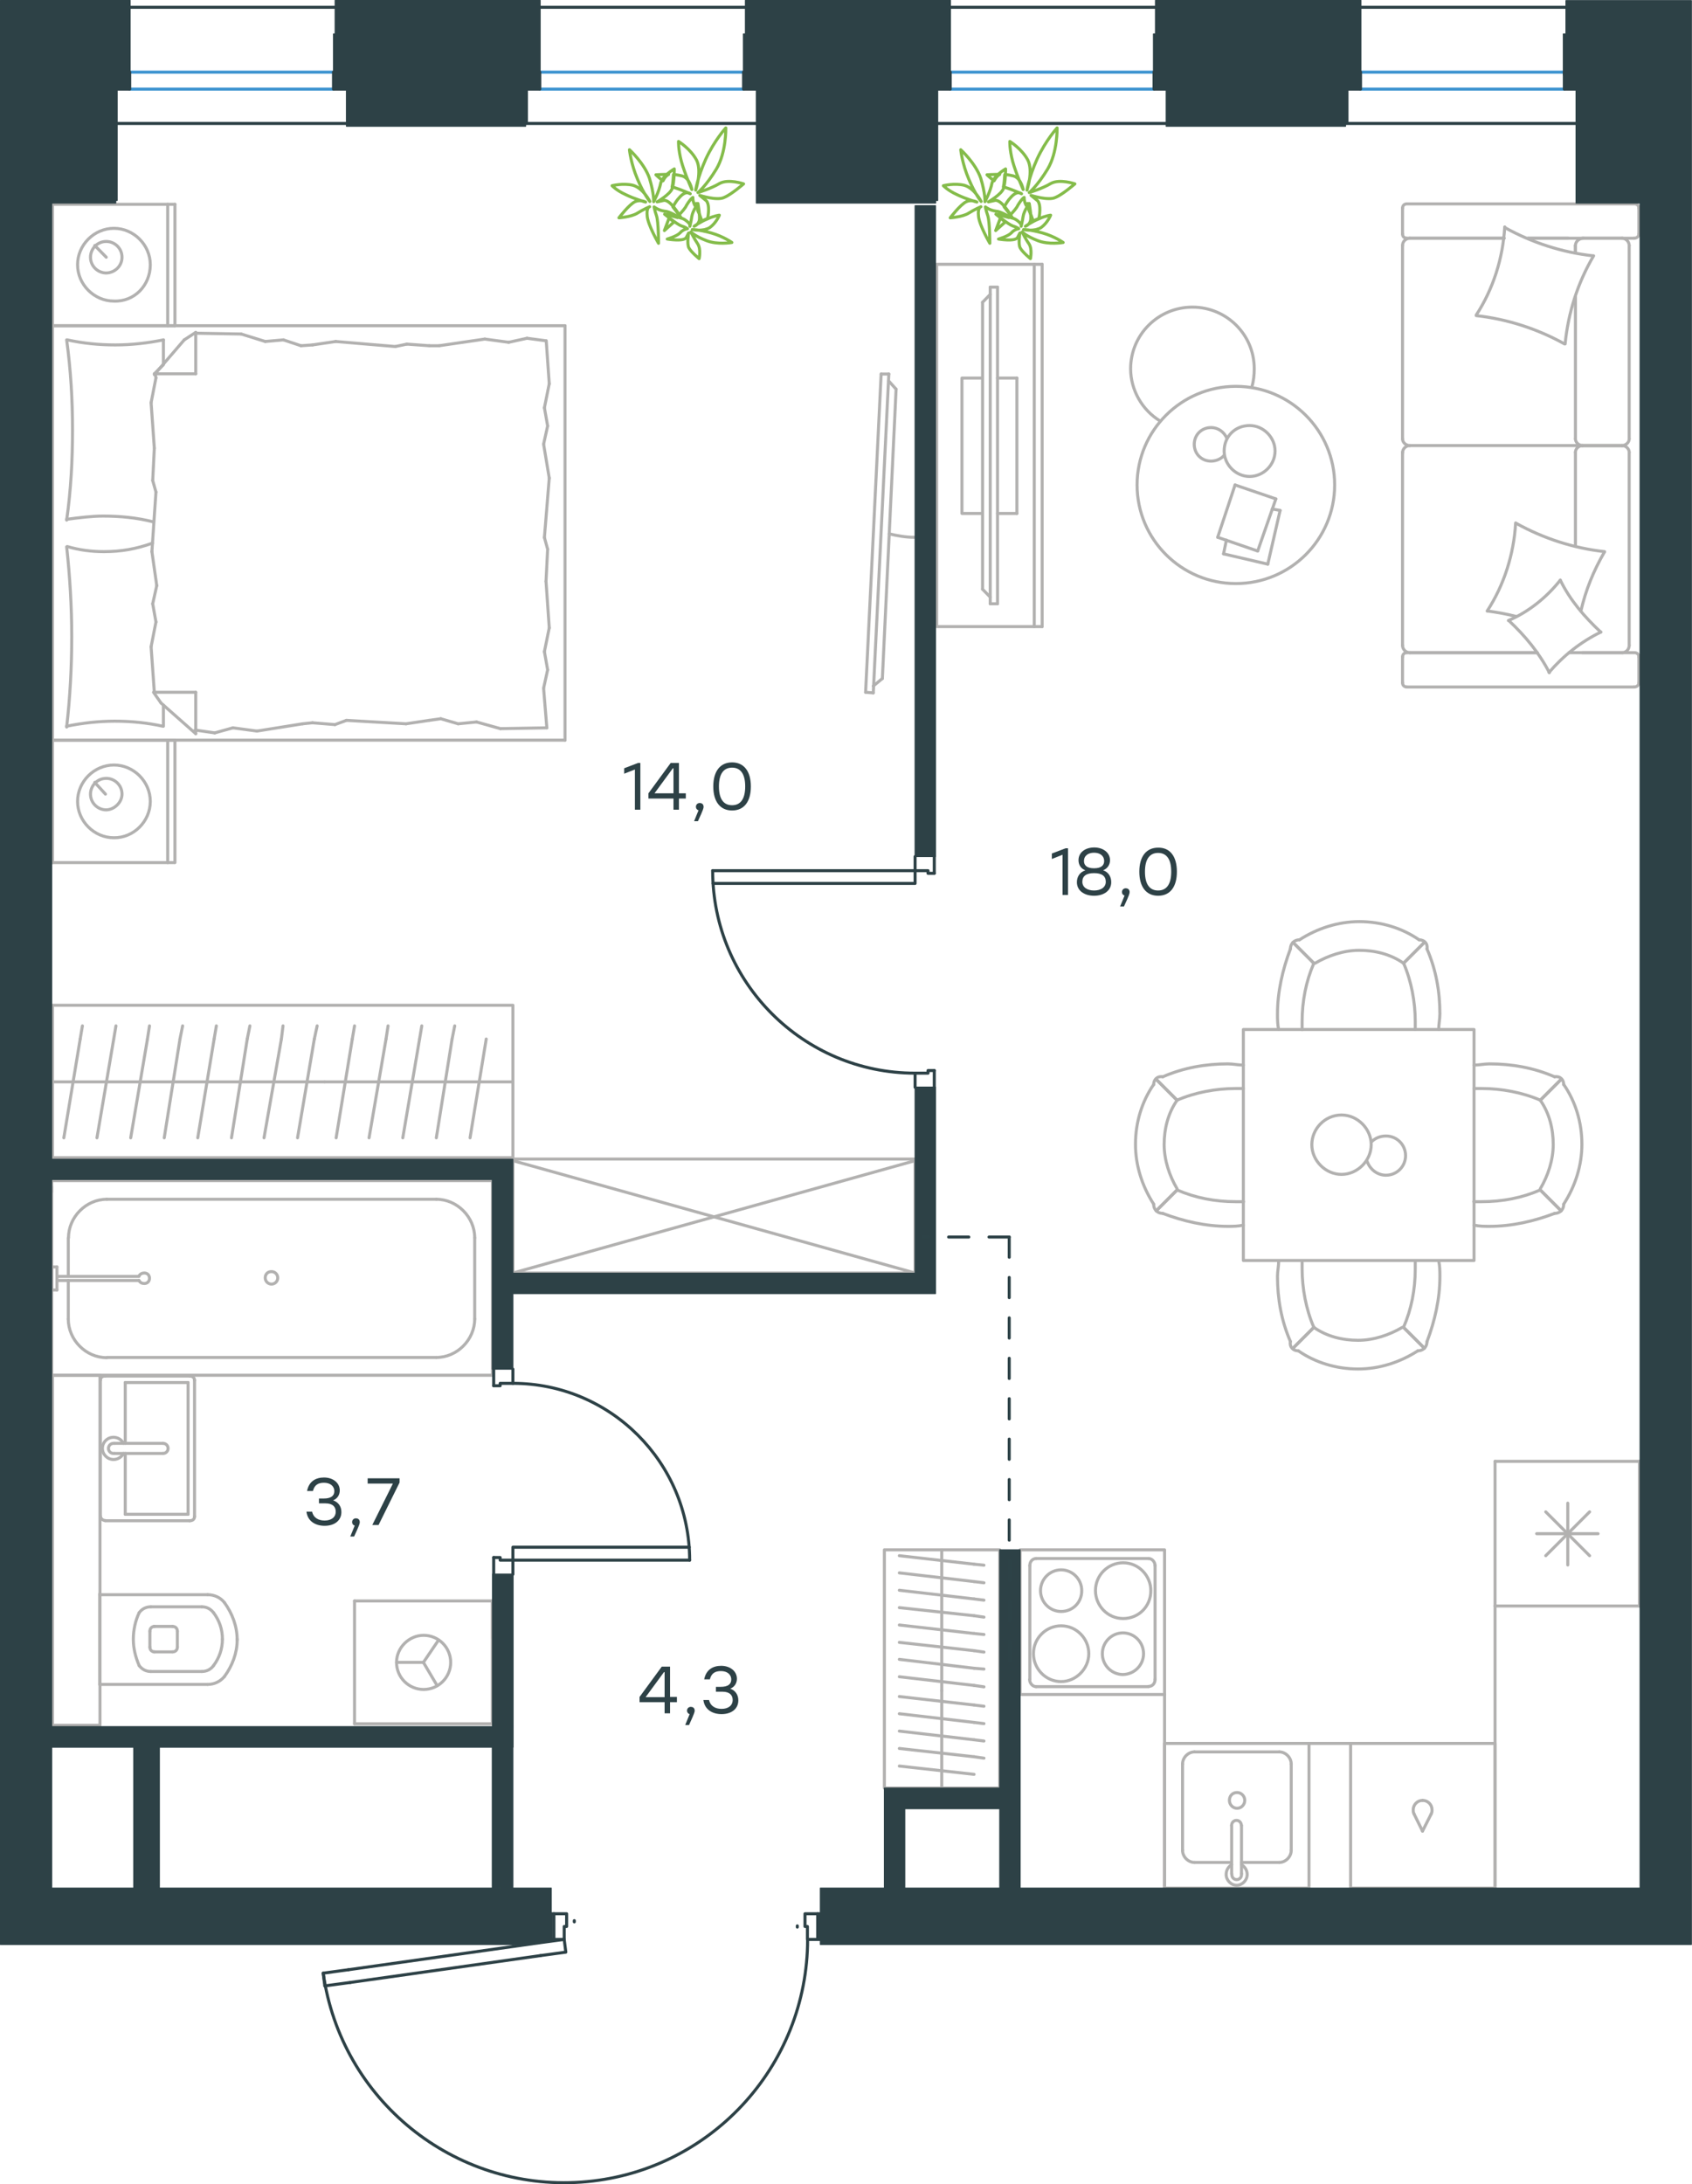 <?xml version="1.0" encoding="utf-8"?>
<!-- Generator: Adobe Illustrator 26.5.0, SVG Export Plug-In . SVG Version: 6.00 Build 0)  -->
<svg version="1.1" id="Слой_1" xmlns="http://www.w3.org/2000/svg" xmlns:xlink="http://www.w3.org/1999/xlink" x="0px" y="0px"
	 viewBox="0 0 837.6 1081" style="enable-background:new 0 0 837.6 1081;" xml:space="preserve">
<style type="text/css">
	.st0{fill:none;stroke:#B2B1B0;stroke-width:1.5;stroke-linecap:round;stroke-linejoin:round;stroke-miterlimit:22.926;}
	.st1{fill:none;stroke:#3C93D0;stroke-width:1.5;stroke-linecap:round;stroke-linejoin:round;stroke-miterlimit:22.926;}
	.st2{fill:none;stroke:#2D4146;stroke-width:1.5;stroke-linecap:round;stroke-linejoin:round;stroke-miterlimit:22.926;}
	.st3{fill:#2D4146;}
	.st4{fill:none;stroke:#2D4146;stroke-width:1.5;stroke-linecap:round;stroke-linejoin:round;stroke-miterlimit:10;}
	.st5{fill:#2D4146;stroke:#2D4146;stroke-width:0.5;stroke-linecap:round;stroke-linejoin:round;stroke-miterlimit:10;}
	
		.st6{fill:none;stroke:#2D4247;stroke-width:1.5;stroke-linecap:round;stroke-linejoin:round;stroke-miterlimit:22.926;stroke-dasharray:10;}
	.st7{fill:none;stroke:#84BC4A;stroke-width:1.5;stroke-linecap:round;stroke-linejoin:round;stroke-miterlimit:22.926;}
</style>
<g>
	<line class="st0" x1="466.2" y1="884.9" x2="466.2" y2="836.7"/>
	<line class="st0" x1="487.1" y1="844.4" x2="482.2" y2="843.8"/>
	<line class="st0" x1="482.2" y1="843.8" x2="445.2" y2="839.6"/>
	<line class="st0" x1="487.1" y1="853" x2="482.2" y2="852.4"/>
	<line class="st0" x1="482.2" y1="852.4" x2="445.2" y2="848.1"/>
	<line class="st0" x1="487.1" y1="861.6" x2="482.2" y2="861"/>
	<line class="st0" x1="482.2" y1="861" x2="445.2" y2="856.7"/>
	<line class="st0" x1="487.1" y1="870.1" x2="482.2" y2="869.4"/>
	<line class="st0" x1="482.2" y1="869.4" x2="445.2" y2="865.3"/>
	<line class="st0" x1="482.2" y1="878.1" x2="445.2" y2="874"/>
	<rect x="437.8" y="767" class="st0" width="57.1" height="117.9"/>
	<line class="st0" x1="466.2" y1="836.7" x2="466.2" y2="767"/>
	<line class="st0" x1="487.1" y1="774.6" x2="482.2" y2="774.1"/>
	<line class="st0" x1="482.2" y1="774.1" x2="445.2" y2="769.9"/>
	<line class="st0" x1="487.1" y1="783.3" x2="482.2" y2="782.7"/>
	<line class="st0" x1="482.2" y1="782.7" x2="445.2" y2="778.4"/>
	<line class="st0" x1="487.1" y1="791.9" x2="482.2" y2="791.3"/>
	<line class="st0" x1="482.2" y1="791.3" x2="445.2" y2="787"/>
	<line class="st0" x1="487.1" y1="800.3" x2="482.2" y2="799.6"/>
	<line class="st0" x1="482.2" y1="799.6" x2="445.2" y2="795.6"/>
	<line class="st0" x1="487.1" y1="808.9" x2="482.2" y2="808.4"/>
	<line class="st0" x1="482.2" y1="808.4" x2="445.2" y2="804.2"/>
	<line class="st0" x1="487.1" y1="817.6" x2="482.2" y2="816.9"/>
	<line class="st0" x1="482.2" y1="816.9" x2="445.2" y2="812.8"/>
	<line class="st0" x1="487.1" y1="826" x2="482.2" y2="825.6"/>
	<line class="st0" x1="482.2" y1="825.6" x2="445.2" y2="821.2"/>
	<line class="st0" x1="482.2" y1="834.1" x2="445.2" y2="829.8"/>
	<line class="st0" x1="487.1" y1="834.8" x2="482.2" y2="834.1"/>
</g>
<g>
	<line class="st0" x1="811.6" y1="723.2" x2="811.6" y2="794.8"/>
	<line class="st0" x1="776.1" y1="743.9" x2="776.1" y2="774.5"/>
	<line class="st0" x1="765.2" y1="769.9" x2="786.9" y2="748.2"/>
	<line class="st0" x1="765.2" y1="748.2" x2="786.9" y2="769.9"/>
	<line class="st0" x1="760.7" y1="759" x2="791.1" y2="759"/>
	<line class="st0" x1="811.6" y1="794.8" x2="740.1" y2="794.8"/>
	<line class="st0" x1="740.1" y1="723.2" x2="740.1" y2="794.8"/>
	<line class="st0" x1="811.6" y1="723.2" x2="740.1" y2="723.2"/>
</g>
<g>
	<rect x="576.5" y="862.8" class="st0" width="71.5" height="71.6"/>
	<line class="st0" x1="609.7" y1="903.4" x2="609.7" y2="927.3"/>
	<line class="st0" x1="614.6" y1="921.7" x2="633.3" y2="921.7"/>
	<line class="st0" x1="633.3" y1="867" x2="591.3" y2="867"/>
	<line class="st0" x1="591.3" y1="921.7" x2="609.7" y2="921.7"/>
	<line class="st0" x1="585.4" y1="873" x2="585.4" y2="915.7"/>
	<line class="st0" x1="614.6" y1="927.3" x2="614.6" y2="903.4"/>
	<line class="st0" x1="639.2" y1="915.7" x2="639.2" y2="873"/>
	<path class="st0" d="M609.7,903.4L609.7,903.4c0-1.4,1-2.5,2.4-2.5c1.4,0,2.4,1.1,2.4,2.5"/>
	<path class="st0" d="M639.2,915.7c0,3.2-2.8,6-5.9,6"/>
	<path class="st0" d="M614.6,922.8c1.7,1.1,2.8,2.8,2.8,4.9c0,2.8-2.4,5.3-5.2,5.3c-2.8,0-5.2-2.5-5.2-5.3c0-2.1,1-3.9,2.8-4.9"/>
	<path class="st0" d="M585.4,873c0-3.2,2.8-6,5.9-6"/>
	<path class="st0" d="M591.3,921.7c-3.1,0-5.9-2.8-5.9-6"/>
	<path class="st0" d="M633.3,867c3.1,0,5.9,2.8,5.9,6"/>
	<path class="st0" d="M614.6,927.3v0.4c0,1.4-1,2.5-2.4,2.5c-1.4,0-2.4-1.1-2.4-2.5v-0.4"/>
	<path class="st0" d="M608.6,891c0,2.1,1.7,3.9,3.8,3.9c2.1,0,3.8-1.8,3.8-3.9c0-2.1-1.7-3.9-3.8-3.9
		C610,887.1,608.6,888.9,608.6,891z"/>
</g>
<g>
	<path class="st0" d="M535.5,787.2c0-5.7-4.6-10.3-10.2-10.3c-5.6,0-10.2,4.6-10.2,10.3c0,5.7,4.6,10.3,10.2,10.3
		C530.9,797.5,535.5,793.2,535.5,787.2z"/>
	<path class="st0" d="M539,818.4c0-7.4-6-13.8-13.7-13.8c-7.4,0-13.7,6-13.7,13.8c0,7.4,6,13.8,13.7,13.8
		C532.7,832.2,539,825.8,539,818.4z"/>
	<path class="st0" d="M566.1,818.4c0-5.7-4.6-10.3-10.2-10.3c-5.6,0-10.2,4.6-10.2,10.3c0,5.7,4.6,10.3,10.2,10.3
		C561.6,828.6,566.1,824,566.1,818.4z"/>
	<path class="st0" d="M569.7,787.2c0-7.4-6-13.8-13.7-13.8c-7.4,0-13.7,6-13.7,13.8c0,7.4,6,13.8,13.7,13.8S569.7,795,569.7,787.2z"
		/>
	<line class="st0" x1="509.8" y1="831.1" x2="509.8" y2="774.8"/>
	<line class="st0" x1="568.6" y1="834.7" x2="512.9" y2="834.7"/>
	<line class="st0" x1="571.8" y1="774.8" x2="571.8" y2="831.1"/>
	<line class="st0" x1="512.9" y1="771.3" x2="568.6" y2="771.3"/>
	<path class="st0" d="M571.8,831.1L571.8,831.1c0,2.1-1.4,3.5-3.2,3.5"/>
	<path class="st0" d="M509.8,774.8L509.8,774.8c0-2.1,1.4-3.5,3.2-3.5"/>
	<path class="st0" d="M512.9,834.7L512.9,834.7c-1.8,0-3.2-1.8-3.2-3.5"/>
	<path class="st0" d="M568.6,771.3L568.6,771.3c1.8,0,3.2,1.8,3.2,3.5"/>
	<rect x="505" y="767" class="st0" width="71.5" height="71.6"/>
</g>
<g>
	<rect x="668.6" y="862.8" class="st0" width="71.5" height="71.6"/>
	<line class="st0" x1="704.2" y1="906.2" x2="708.5" y2="897.7"/>
	<line class="st0" x1="700" y1="897.7" x2="704.2" y2="906.2"/>
	<path class="st0" d="M700,897.7c-0.4-0.7-0.4-1.4-0.4-2.1c0-2.5,2.1-4.6,4.6-4.6"/>
	<path class="st0" d="M708.5,897.7c0.4-0.7,0.4-1.4,0.4-2.1c0-2.5-2.1-4.6-4.6-4.6"/>
</g>
<line class="st0" x1="576.5" y1="838.6" x2="576.5" y2="934.4"/>
<line class="st0" x1="740.1" y1="794.8" x2="740.1" y2="934.4"/>
<line class="st0" x1="648" y1="862.8" x2="668.6" y2="862.8"/>
<g>
	<line class="st0" x1="49.4" y1="788.8" x2="49.4" y2="833.6"/>
	<g>
		<line class="st0" x1="102.8" y1="789.2" x2="49.4" y2="789.2"/>
		<line class="st0" x1="74.7" y1="827.2" x2="99.9" y2="827.2"/>
		<line class="st0" x1="99.9" y1="795.2" x2="74.7" y2="795.2"/>
		<line class="st0" x1="76.1" y1="817.5" x2="85.4" y2="817.5"/>
		<line class="st0" x1="85.4" y1="804.9" x2="76.1" y2="804.9"/>
		<line class="st0" x1="74.2" y1="807.3" x2="74.2" y2="815.1"/>
		<line class="st0" x1="49.4" y1="833.6" x2="102.8" y2="833.6"/>
		<line class="st0" x1="87.8" y1="815.1" x2="87.8" y2="807.3"/>
		<path class="st0" d="M111.1,829.7c3.9-5.3,6.3-11.7,6.3-18c0,0,0,0,0-0.5"/>
		<path class="st0" d="M74.2,815.1c0,1.5,1,2.4,2.4,2.4"/>
		<path class="st0" d="M68.9,824.3c1.5,1.9,3.4,2.9,5.8,2.9"/>
		<path class="st0" d="M85.4,817.5c1.5,0,2.4-1,2.4-2.4"/>
		<path class="st0" d="M105.7,824.3c2.9-3.9,4.4-8.3,4.4-13.1"/>
		<path class="st0" d="M87.8,807.3c0-1.5-1-2.4-2.4-2.4"/>
		<path class="st0" d="M76.6,804.9c-1.5,0-2.4,1-2.4,2.4"/>
		<path class="st0" d="M74.7,795.2c-2.4,0-4.4,1-5.8,2.9"/>
		<path class="st0" d="M68.9,798.1c-1.9,3.9-2.9,8.7-2.9,13.1c0,4.4,1,8.7,2.9,13.1"/>
		<path class="st0" d="M105.7,798.1c-1.5-1.9-3.4-2.9-5.8-2.9"/>
		<path class="st0" d="M117.4,811.6L117.4,811.6c0-6.8-2.4-13.1-6.3-18.5"/>
		<path class="st0" d="M102.8,833.6c3.4,0,6.3-1.5,8.3-3.9"/>
		<path class="st0" d="M111.1,793.1c-1.9-2.4-4.9-3.9-8.3-3.9"/>
		<path class="st0" d="M110.1,811.2L110.1,811.2c0-4.9-1.5-9.2-4.4-13.1"/>
		<path class="st0" d="M99.9,827.2c2.4,0,4.4-1,5.8-2.9"/>
	</g>
	<rect x="26" y="680.6" class="st0" width="23.5" height="173.2"/>
</g>
<g>
	<line class="st0" x1="93.1" y1="749.4" x2="62" y2="749.4"/>
	<line class="st0" x1="62" y1="749.4" x2="62" y2="719.3"/>
	<line class="st0" x1="62" y1="714.3" x2="62" y2="684.2"/>
	<line class="st0" x1="93.1" y1="684.2" x2="93.1" y2="749.4"/>
	<line class="st0" x1="62" y1="684.2" x2="93.1" y2="684.2"/>
	<line class="st0" x1="49.7" y1="683.1" x2="49.7" y2="750.4"/>
	<line class="st0" x1="93.9" y1="681" x2="52.1" y2="681"/>
	<line class="st0" x1="96.3" y1="750.4" x2="96.3" y2="683.1"/>
	<line class="st0" x1="52.1" y1="752.6" x2="93.9" y2="752.6"/>
	<path class="st0" d="M93.9,752.6c1.5,0,2.4-0.8,2.4-2.1"/>
	<path class="st0" d="M96.3,683.1c0-1.3-1-2.1-2.4-2.1"/>
	<path class="st0" d="M52.1,681c-1.5,0-2.4,0.8-2.4,2.1"/>
	<path class="st0" d="M49.7,750.4c0,0.8,1,2.1,2.4,2.1"/>
	<line class="st0" x1="80.7" y1="714.3" x2="56.6" y2="714.3"/>
	<line class="st0" x1="56.6" y1="719.3" x2="80.7" y2="719.3"/>
	<path class="st0" d="M80.7,714.3L80.7,714.3c1.4,0,2.5,1.1,2.5,2.5c0,1.4-1.1,2.5-2.5,2.5h0"/>
	<path class="st0" d="M61.1,719.3c-0.9,1.8-2.8,3-4.9,3c-3,0-5.5-2.5-5.5-5.5c0-3,2.4-5.5,5.5-5.5c2.1,0,4,1.2,4.9,3"/>
	<path class="st0" d="M56.6,719.3c-0.1,0-0.2,0-0.4,0c-1.4,0-2.5-1.1-2.5-2.5c0-1.4,1.1-2.5,2.5-2.5c0.1,0,0.2,0,0.4,0"/>
</g>
<g>
	<line class="st0" x1="33.8" y1="630.9" x2="33.8" y2="612.6"/>
	<line class="st0" x1="33.8" y1="652.8" x2="33.8" y2="633.7"/>
	<line class="st0" x1="52.9" y1="593.5" x2="216" y2="593.5"/>
	<line class="st0" x1="235" y1="612.6" x2="235" y2="652.8"/>
	<line class="st0" x1="243.8" y1="680.6" x2="25.6" y2="680.6"/>
	<line class="st0" x1="243.8" y1="584.3" x2="243.8" y2="680.6"/>
	<line class="st0" x1="216" y1="671.8" x2="52.9" y2="671.8"/>
	<line class="st0" x1="25.6" y1="584.3" x2="243.8" y2="584.3"/>
	<line class="st0" x1="25.6" y1="680.6" x2="25.6" y2="584.3"/>
	<path class="st0" d="M235,612.6c0-10.3-8.7-19.1-19-19.1"/>
	<path class="st0" d="M33.8,652.8c0,10.3,8.7,19.1,19,19.1"/>
	<path class="st0" d="M216,671.8c10.3,0,19-8.8,19-19.1"/>
	<path class="st0" d="M52.9,593.5c-10.3,0-19,8.8-19,19.1"/>
	<line class="st0" x1="25.6" y1="589.9" x2="25.6" y2="587.3"/>
	<line class="st0" x1="28.2" y1="631.7" x2="68.8" y2="631.7"/>
	<line class="st0" x1="68.8" y1="633.7" x2="28.2" y2="633.7"/>
	<line class="st0" x1="25.6" y1="638.4" x2="25.6" y2="627"/>
	<line class="st0" x1="25.6" y1="627" x2="28.2" y2="627"/>
	<line class="st0" x1="28.2" y1="627" x2="28.2" y2="638.4"/>
	<line class="st0" x1="28.2" y1="638.4" x2="25.6" y2="638.4"/>
	<path class="st0" d="M68.8,633.7c0.5,1,1.5,1.5,2.6,1.5c1.5,0,2.6-1,2.6-2.6c0-1.5-1-2.6-2.6-2.6c-1,0-2.1,0.5-2.6,1.5"/>
	<path class="st0" d="M131.3,632.4c0,1.7,1.4,3.1,3.1,3.1s3.1-1.4,3.1-3.1c0-1.7-1.4-3.1-3.1-3.1
		C132.4,629.3,131.3,630.7,131.3,632.4z"/>
</g>
<g>
	<line class="st0" x1="175.5" y1="792.3" x2="175.5" y2="853.1"/>
	<g>
		<line class="st0" x1="243.7" y1="853.1" x2="175.5" y2="853.1"/>
		<line class="st0" x1="243.7" y1="810.6" x2="243.7" y2="792.3"/>
		<line class="st0" x1="243.7" y1="853.1" x2="243.7" y2="792.3"/>
		<line class="st0" x1="209.6" y1="822.7" x2="217" y2="811.8"/>
		<line class="st0" x1="209.6" y1="822.7" x2="196.3" y2="822.7"/>
		<line class="st0" x1="209.6" y1="822.7" x2="216.4" y2="834.2"/>
		<path class="st0" d="M196.3,822.7c0,7.4,6,13.4,13.4,13.4c7.4,0,13.4-6,13.4-13.4c0-7.4-6-13.4-13.4-13.4
			C202.5,809.3,196.3,815.4,196.3,822.7z"/>
		<line class="st0" x1="243.7" y1="792.3" x2="175.5" y2="792.3"/>
	</g>
</g>
<g>
	<g>
		<line class="st0" x1="26" y1="161.2" x2="26" y2="101.1"/>
		<line class="st0" x1="86.6" y1="101.1" x2="86.6" y2="161.2"/>
		<line class="st0" x1="86.6" y1="161.2" x2="26" y2="161.2"/>
		<line class="st0" x1="26" y1="101.1" x2="86.6" y2="101.1"/>
		<line class="st0" x1="52.6" y1="127.3" x2="46.9" y2="121.5"/>
		<line class="st0" x1="83" y1="101.1" x2="83" y2="161.2"/>
		<path class="st0" d="M74.4,131c0-9.8-8.2-18-18-18c-9.8,0-18,8.2-18,18c0,9.8,8.2,18,18,18C66.6,149.4,74.4,141.2,74.4,131z"/>
		<path class="st0" d="M60.4,127.3c0-4.5-3.7-7.8-7.8-7.8c-4.5,0-7.8,3.7-7.8,7.8c0,4.5,3.7,7.8,7.8,7.8
			C56.7,135,60.4,131.8,60.4,127.3z"/>
		<line class="st0" x1="26" y1="366.3" x2="26" y2="161.2"/>
		<line class="st0" x1="80.9" y1="349" x2="80.9" y2="359.4"/>
		<line class="st0" x1="76.4" y1="185" x2="96.9" y2="185"/>
		<line class="st0" x1="80.9" y1="180.5" x2="76.4" y2="185"/>
		<line class="st0" x1="279.7" y1="366.3" x2="26" y2="366.3"/>
		<line class="st0" x1="96.9" y1="164.5" x2="96.9" y2="185"/>
		<line class="st0" x1="26" y1="161.2" x2="279.7" y2="161.2"/>
		<line class="st0" x1="96.9" y1="363.1" x2="79.7" y2="347.9"/>
		<line class="st0" x1="79.7" y1="347.9" x2="76" y2="342.6"/>
		<line class="st0" x1="80.9" y1="168.2" x2="80.9" y2="180.1"/>
		<line class="st0" x1="76.4" y1="342.6" x2="96.9" y2="342.6"/>
		<line class="st0" x1="76.4" y1="185.4" x2="91.2" y2="168.2"/>
		<line class="st0" x1="91.2" y1="168.2" x2="96.9" y2="164.5"/>
		<line class="st0" x1="96.9" y1="363.1" x2="96.9" y2="342.6"/>
		<line class="st0" x1="271.1" y1="271.8" x2="270.3" y2="287.7"/>
		<line class="st0" x1="269.1" y1="219.8" x2="271.9" y2="236.6"/>
		<line class="st0" x1="269.5" y1="201.8" x2="271.1" y2="210.8"/>
		<line class="st0" x1="271.1" y1="210.8" x2="269.1" y2="219.8"/>
		<line class="st0" x1="269.5" y1="266" x2="271.1" y2="271.8"/>
		<line class="st0" x1="271.9" y1="236.6" x2="269.5" y2="266"/>
		<line class="st0" x1="270.4" y1="168.6" x2="271.9" y2="189.9"/>
		<line class="st0" x1="271.9" y1="189.9" x2="269.5" y2="201.8"/>
		<line class="st0" x1="269.1" y1="340.6" x2="270.7" y2="360.2"/>
		<line class="st0" x1="269.5" y1="322.5" x2="271.1" y2="331.5"/>
		<line class="st0" x1="271.1" y1="331.5" x2="269.1" y2="340.6"/>
		<line class="st0" x1="270.3" y1="287.7" x2="271.9" y2="310.7"/>
		<line class="st0" x1="271.9" y1="310.7" x2="269.5" y2="322.5"/>
		<line class="st0" x1="279.7" y1="366.3" x2="279.7" y2="161.2"/>
		<path class="st0" d="M33,270.6c1.6,14.7,2.5,29.5,2.5,44.6c0,14.7-0.8,29.9-2.5,44.6"/>
		<path class="st0" d="M75.5,268.8c-8.2,2.9-15.5,4.2-24.1,4.2c-6.1,0-12.3-0.8-18-2.5"/>
		<path class="st0" d="M33,359.4c7.8-1.6,16-2.5,23.8-2.5c8.2,0,16,0.8,23.8,2.5"/>
		<path class="st0" d="M33,257c6.1-0.8,12.3-1.6,18-1.6c8.6,0,16.8,0.8,25,2.9"/>
		<line class="st0" x1="149" y1="171.1" x2="154.7" y2="170.7"/>
		<line class="st0" x1="131.3" y1="169" x2="140.3" y2="168.2"/>
		<line class="st0" x1="140.3" y1="168.2" x2="149" y2="171.1"/>
		<line class="st0" x1="96.9" y1="164.9" x2="119.4" y2="165.3"/>
		<line class="st0" x1="119.4" y1="165.3" x2="131.3" y2="169"/>
		<line class="st0" x1="201.4" y1="170.3" x2="212.5" y2="171.1"/>
		<line class="st0" x1="154.7" y1="170.7" x2="166.2" y2="169"/>
		<line class="st0" x1="195.7" y1="171.5" x2="201.4" y2="170.3"/>
		<line class="st0" x1="166.2" y1="169" x2="195.7" y2="171.5"/>
		<line class="st0" x1="212.5" y1="171.1" x2="217.4" y2="171.1"/>
		<line class="st0" x1="251.8" y1="169.4" x2="260.9" y2="167.4"/>
		<line class="st0" x1="260.9" y1="167.4" x2="269.9" y2="168.6"/>
		<line class="st0" x1="217.4" y1="171.1" x2="240" y2="167.8"/>
		<line class="st0" x1="240" y1="167.8" x2="251.8" y2="169.4"/>
		<line class="st0" x1="218.2" y1="355.7" x2="212.5" y2="356.5"/>
		<line class="st0" x1="235.9" y1="357.3" x2="226.8" y2="358.2"/>
		<line class="st0" x1="226.8" y1="358.2" x2="218.2" y2="355.7"/>
		<line class="st0" x1="270.7" y1="360.2" x2="247.7" y2="360.6"/>
		<line class="st0" x1="247.7" y1="360.6" x2="235.9" y2="357.3"/>
		<line class="st0" x1="165.8" y1="358.6" x2="154.7" y2="357.7"/>
		<line class="st0" x1="212.5" y1="356.5" x2="201" y2="358.2"/>
		<line class="st0" x1="171.5" y1="356.5" x2="165.8" y2="358.6"/>
		<line class="st0" x1="201" y1="358.2" x2="171.5" y2="356.5"/>
		<line class="st0" x1="154.7" y1="357.7" x2="149.8" y2="358.2"/>
		<line class="st0" x1="97.3" y1="361.4" x2="96.5" y2="361.4"/>
		<line class="st0" x1="115.3" y1="360.2" x2="106.3" y2="362.7"/>
		<line class="st0" x1="106.3" y1="362.7" x2="97.3" y2="361.4"/>
		<line class="st0" x1="149.8" y1="358.2" x2="127.2" y2="361.8"/>
		<line class="st0" x1="127.2" y1="361.8" x2="115.3" y2="360.2"/>
		<path class="st0" d="M33,168.2c2,14.7,2.9,29.5,2.9,44.6c0,14.7-0.8,29.9-2.9,44.6"/>
		<path class="st0" d="M80.9,168.2c-7.8,1.6-16,2.5-23.8,2.5c-8.2,0-16-0.8-23.8-2.5"/>
		<line class="st0" x1="75.6" y1="237.8" x2="76.4" y2="221.8"/>
		<line class="st0" x1="77.6" y1="289.8" x2="75.2" y2="273"/>
		<line class="st0" x1="77.2" y1="307.8" x2="75.6" y2="298.8"/>
		<line class="st0" x1="75.6" y1="298.8" x2="77.6" y2="289.8"/>
		<line class="st0" x1="77.2" y1="243.5" x2="75.6" y2="237.8"/>
		<line class="st0" x1="75.2" y1="273" x2="77.2" y2="243.5"/>
		<line class="st0" x1="76.4" y1="342.6" x2="74.8" y2="320.1"/>
		<line class="st0" x1="74.8" y1="320.1" x2="77.2" y2="307.8"/>
		<line class="st0" x1="77.2" y1="187" x2="76.8" y2="185"/>
		<line class="st0" x1="76.4" y1="221.8" x2="74.8" y2="199.3"/>
		<line class="st0" x1="74.8" y1="199.3" x2="77.2" y2="187"/>
		<line class="st0" x1="26" y1="426.9" x2="26" y2="366.3"/>
		<line class="st0" x1="86.6" y1="366.3" x2="86.6" y2="426.9"/>
		<line class="st0" x1="86.2" y1="426.9" x2="26" y2="426.9"/>
		<line class="st0" x1="26" y1="366.3" x2="86.2" y2="366.3"/>
		<line class="st0" x1="52.2" y1="393" x2="46.9" y2="387.2"/>
		<line class="st0" x1="83" y1="366.3" x2="83" y2="426.9"/>
		<path class="st0" d="M74.4,396.6c0-9.8-8.2-18-18-18c-9.8,0-18,8.2-18,18c0,9.8,8.2,18,18,18C66.2,414.7,74.4,406.5,74.4,396.6z"
			/>
		<path class="st0" d="M60.4,393c0-4.5-3.7-7.8-7.8-7.8c-4.5,0-7.8,3.7-7.8,7.8c0,4.5,3.7,7.8,7.8,7.8C56.7,400.7,60.4,397,60.4,393
			z"/>
	</g>
	<g>
		<path class="st0" d="M440.2,264.2c4.2,1,8.3,1.7,12.4,1.7"/>
		<line class="st0" x1="432.3" y1="342.9" x2="440" y2="185.1"/>
		<line class="st0" x1="436.2" y1="185.1" x2="428.5" y2="342.6"/>
		<line class="st0" x1="428.5" y1="342.6" x2="432.3" y2="342.9"/>
		<line class="st0" x1="443.6" y1="192.6" x2="436.8" y2="335.8"/>
		<line class="st0" x1="439.9" y1="188.5" x2="443.6" y2="192.6"/>
		<line class="st0" x1="436.8" y1="335.8" x2="432.3" y2="339.5"/>
		<line class="st0" x1="436.2" y1="185.1" x2="440" y2="185.1"/>
	</g>
</g>
<g>
	<rect x="253.9" y="573.6" class="st0" width="199.1" height="56.4"/>
	<line class="st0" x1="253.9" y1="630" x2="453" y2="574.4"/>
	<line class="st0" x1="253.9" y1="574.4" x2="453" y2="630"/>
</g>
<g>
	<line class="st0" x1="253.9" y1="535.4" x2="160.7" y2="535.4"/>
	<line class="st0" x1="175.5" y1="507.7" x2="174.4" y2="514.2"/>
	<line class="st0" x1="174.4" y1="514.2" x2="166.4" y2="563.1"/>
	<line class="st0" x1="192.1" y1="507.7" x2="191.1" y2="514.2"/>
	<line class="st0" x1="191.1" y1="514.2" x2="182.7" y2="563.1"/>
	<line class="st0" x1="208.8" y1="507.7" x2="207.7" y2="514.2"/>
	<line class="st0" x1="207.7" y1="514.2" x2="199.4" y2="563.1"/>
	<line class="st0" x1="225.1" y1="507.7" x2="223.8" y2="514.2"/>
	<line class="st0" x1="223.8" y1="514.2" x2="216" y2="563.1"/>
	<line class="st0" x1="240.7" y1="514.2" x2="232.7" y2="563.1"/>
	<rect x="26" y="497.5" class="st0" width="227.9" height="75.4"/>
	<line class="st0" x1="160.7" y1="535.4" x2="26" y2="535.4"/>
	<line class="st0" x1="40.8" y1="507.7" x2="39.7" y2="514.2"/>
	<line class="st0" x1="39.7" y1="514.2" x2="31.6" y2="563.1"/>
	<line class="st0" x1="57.4" y1="507.7" x2="56.3" y2="514.2"/>
	<line class="st0" x1="56.3" y1="514.2" x2="48" y2="563.1"/>
	<line class="st0" x1="74" y1="507.7" x2="73" y2="514.2"/>
	<line class="st0" x1="73" y1="514.2" x2="64.7" y2="563.1"/>
	<line class="st0" x1="90.4" y1="507.7" x2="89.1" y2="514.2"/>
	<line class="st0" x1="89.1" y1="514.2" x2="81.3" y2="563.1"/>
	<line class="st0" x1="107.1" y1="507.7" x2="106" y2="514.2"/>
	<line class="st0" x1="106" y1="514.2" x2="97.9" y2="563.1"/>
	<line class="st0" x1="123.7" y1="507.7" x2="122.4" y2="514.2"/>
	<line class="st0" x1="122.4" y1="514.2" x2="114.6" y2="563.1"/>
	<line class="st0" x1="140.1" y1="507.7" x2="139.3" y2="514.2"/>
	<line class="st0" x1="139.3" y1="514.2" x2="130.7" y2="563.1"/>
	<line class="st0" x1="155.6" y1="514.2" x2="147.3" y2="563.1"/>
	<line class="st0" x1="157" y1="507.7" x2="155.6" y2="514.2"/>
</g>
<g>
	<rect x="615.5" y="509.5" class="st0" width="114.2" height="114.3"/>
	<path class="st0" d="M762.5,544.5c4.5,6.4,6.4,14.2,6.4,21.9c0,7.7-2.6,15.5-6.4,21.9"/>
	<path class="st0" d="M729.7,527.1c2.6,0,5.1-0.6,7.7-0.6c10.9,0,21.9,1.9,32.2,6.4"/>
	<path class="st0" d="M769.6,600.5c-10.3,3.9-21.2,6.4-32.2,6.4c-2.6,0-5.1,0-7.7-0.6"/>
	<path class="st0" d="M729.7,538.7c1.3,0,2.6,0,3.9,0c9.7,0,19.9,1.9,29,5.8"/>
	<path class="st0" d="M762.5,588.9c-9,3.9-18.7,5.8-29,5.8c-1.3,0-2.6,0-3.9,0"/>
	<path class="st0" d="M774.1,536.7c5.8,8.4,9,18.7,9,29.6c0,10.3-3.2,20.6-9,29.6"/>
	<line class="st0" x1="762.5" y1="544.5" x2="772.8" y2="534.2"/>
	<line class="st0" x1="762.5" y1="588.9" x2="772.8" y2="599.2"/>
	<line class="st0" x1="762.5" y1="544.5" x2="772.8" y2="534.2"/>
	<line class="st0" x1="762.5" y1="588.9" x2="772.8" y2="599.2"/>
	<path class="st0" d="M774.1,596c0,2.6-1.9,4.5-4.5,4.5"/>
	<path class="st0" d="M769.6,532.9c2.6-0.5,4.5,1.3,4.5,3.9"/>
	<path class="st0" d="M582.7,544.5c-4.5,6.4-6.4,14.2-6.4,21.9c0,7.7,2.6,15.5,6.4,21.9"/>
	<path class="st0" d="M615.5,527.1c-2.6,0-5.1-0.6-7.7-0.6c-10.9,0-21.9,1.9-32.2,6.4"/>
	<path class="st0" d="M575.6,600.5c10.3,3.9,21.2,6.4,32.2,6.4c2.6,0,5.1,0,7.7-0.6"/>
	<path class="st0" d="M615.5,538.7c-1.3,0-2.6,0-3.9,0c-9.7,0-19.9,1.9-29,5.8"/>
	<path class="st0" d="M582.7,588.9c9,3.9,18.7,5.8,29,5.8c1.3,0,2.6,0,3.9,0"/>
	<path class="st0" d="M571.1,536.7c-5.8,8.4-9,18.7-9,29.6c0,10.3,3.2,20.6,9,29.6"/>
	<line class="st0" x1="582.7" y1="544.5" x2="572.4" y2="534.2"/>
	<line class="st0" x1="582.7" y1="588.9" x2="572.4" y2="599.2"/>
	<line class="st0" x1="582.7" y1="544.5" x2="572.4" y2="534.2"/>
	<line class="st0" x1="582.7" y1="588.9" x2="572.4" y2="599.2"/>
	<path class="st0" d="M571.1,596c0,2.6,1.9,4.5,4.5,4.5"/>
	<path class="st0" d="M575.6,532.9c-2.6-0.5-4.5,1.3-4.5,3.9"/>
	<g>
		<path class="st0" d="M694.8,476.7c-6.4-4.5-14.2-6.4-21.9-6.4c-7.7,0-15.4,2.6-21.9,6.4"/>
		<path class="st0" d="M712.2,509.5c0-2.6,0.6-5.2,0.6-7.7c0-11-1.9-21.9-6.4-32.2"/>
		<path class="st0" d="M638.8,469.6c-3.9,10.3-6.4,21.3-6.4,32.2c0,2.6,0,5.2,0.6,7.7"/>
		<path class="st0" d="M700.6,509.5c0-1.3,0-2.6,0-3.9c0-9.7-1.9-20-5.8-29"/>
		<path class="st0" d="M650.4,476.7c-3.9,9-5.8,18.7-5.8,29c0,1.3,0,2.6,0,3.9"/>
		<path class="st0" d="M702.5,465.1c-8.4-5.8-18.7-9-29.6-9c-10.3,0-20.6,3.2-29.6,9"/>
		<line class="st0" x1="694.8" y1="476.7" x2="705.1" y2="466.4"/>
		<line class="st0" x1="650.4" y1="476.7" x2="640.1" y2="466.4"/>
		<line class="st0" x1="694.8" y1="476.7" x2="705.1" y2="466.4"/>
		<line class="st0" x1="650.4" y1="476.7" x2="640.1" y2="466.4"/>
		<path class="st0" d="M643.3,465.1c-2.6,0-4.5,1.9-4.5,4.5"/>
		<path class="st0" d="M706.4,469.6c0.5-2.6-1.3-4.5-3.9-4.5"/>
	</g>
	<path class="st0" d="M649.4,566.5c0,7.9,6.8,14.7,14.7,14.7c7.9,0,14.7-6.8,14.7-14.7c0-7.9-6.8-14.7-14.7-14.7
		C655.9,551.8,649.4,558.6,649.4,566.5z"/>
	<path class="st0" d="M678.9,565.1c1.8-1.8,4.3-2.9,7.2-2.9c5.4,0,9.7,4.3,9.7,9.7c0,5.4-4.3,9.7-9.7,9.7c-4.3,0-7.9-2.9-9.3-6.8"/>
	<g>
		<path class="st0" d="M650.4,656.9c6.4,4.5,14.2,6.4,21.9,6.4c7.7,0,15.4-2.6,21.9-6.4"/>
		<path class="st0" d="M633,624c0,2.6-0.6,5.2-0.6,7.7c0,11,1.9,21.9,6.4,32.2"/>
		<path class="st0" d="M706.4,664c3.9-10.3,6.4-21.3,6.4-32.2c0-2.6,0-5.2-0.6-7.7"/>
		<path class="st0" d="M644.6,624c0,1.3,0,2.6,0,3.9c0,9.7,1.9,20,5.8,29"/>
		<path class="st0" d="M694.8,656.9c3.9-9,5.8-18.7,5.8-29c0-1.3,0-2.6,0-3.9"/>
		<path class="st0" d="M642.7,668.5c8.4,5.8,18.7,9,29.6,9c10.3,0,20.6-3.2,29.6-9"/>
		<line class="st0" x1="650.4" y1="656.9" x2="640.1" y2="667.2"/>
		<line class="st0" x1="694.8" y1="656.9" x2="705.1" y2="667.2"/>
		<line class="st0" x1="650.4" y1="656.9" x2="640.1" y2="667.2"/>
		<line class="st0" x1="694.8" y1="656.9" x2="705.1" y2="667.2"/>
		<path class="st0" d="M701.9,668.5c2.6,0,4.5-1.9,4.5-4.5"/>
		<path class="st0" d="M638.8,664c-0.5,2.6,1.3,4.5,3.9,4.5"/>
	</g>
</g>
<g>
	<line class="st0" x1="779.9" y1="146.8" x2="779.9" y2="217.2"/>
	<line class="st0" x1="694.3" y1="337.9" x2="694.3" y2="325.1"/>
	<line class="st0" x1="694.3" y1="319.4" x2="694.3" y2="223.8"/>
	<line class="st0" x1="756.3" y1="117.9" x2="776.3" y2="117.9"/>
	<line class="st0" x1="697.9" y1="117.9" x2="744.6" y2="117.9"/>
	<line class="st0" x1="697.9" y1="323" x2="761" y2="323"/>
	<line class="st0" x1="783.2" y1="220.5" x2="803.2" y2="220.5"/>
	<line class="st0" x1="779.9" y1="223.8" x2="779.9" y2="270.3"/>
	<line class="st0" x1="811.3" y1="103" x2="811.3" y2="115.8"/>
	<line class="st0" x1="803.2" y1="220.5" x2="783.2" y2="220.5"/>
	<line class="st0" x1="806.5" y1="319.4" x2="806.5" y2="223.8"/>
	<line class="st0" x1="761" y1="323" x2="696.4" y2="323"/>
	<line class="st0" x1="694.3" y1="217.2" x2="694.3" y2="121.5"/>
	<line class="st0" x1="694.3" y1="115.8" x2="694.3" y2="103"/>
	<line class="st0" x1="779.9" y1="121.5" x2="779.9" y2="125.1"/>
	<line class="st0" x1="808.9" y1="117.9" x2="756.3" y2="117.9"/>
	<line class="st0" x1="779.9" y1="121.5" x2="779.9" y2="125.1"/>
	<line class="st0" x1="803.2" y1="117.9" x2="783.2" y2="117.9"/>
	<line class="st0" x1="803.2" y1="220.5" x2="783.2" y2="220.5"/>
	<line class="st0" x1="806.5" y1="217.2" x2="806.5" y2="121.5"/>
	<line class="st0" x1="744.6" y1="117.9" x2="696.4" y2="117.9"/>
	<line class="st0" x1="808.9" y1="340" x2="696.4" y2="340"/>
	<line class="st0" x1="811.3" y1="325.1" x2="811.3" y2="337.9"/>
	<line class="st0" x1="776.7" y1="323" x2="808.9" y2="323"/>
	<line class="st0" x1="783.2" y1="220.5" x2="697.9" y2="220.5"/>
	<line class="st0" x1="783.2" y1="323" x2="803.2" y2="323"/>
	<path class="st0" d="M808.9,117.9c1.7,0,2.4-1.2,2.4-2.1"/>
	<path class="st0" d="M696.4,323c-1.5,0-2.1,1.2-2.1,2.1"/>
	<path class="st0" d="M811.3,325.1c0-1.5-1.2-2.1-2.1-2.1"/>
	<path class="st0" d="M779.9,217.2c0,1.6,1.5,3.3,3.6,3.3"/>
	<path class="st0" d="M803.2,323c1.6,0,3.3-1.5,3.3-3.6"/>
	<path class="st0" d="M806.5,121.5c0-1.8-1.5-3.6-3.6-3.6"/>
	<path class="st0" d="M694.3,217.2c0,1.6,1.5,3.3,3.6,3.3"/>
	<path class="st0" d="M802.9,220.5c1.8,0,3.6-1.4,3.6-3.3"/>
	<path class="st0" d="M697.9,220.5c-1.8,0-3.6,1.5-3.6,3.6"/>
	<path class="st0" d="M811.3,103c0-1.5-1.2-2.1-2.1-2.1H696.4c-1.5,0-2.1,1.2-2.1,2.1"/>
	<path class="st0" d="M806.5,223.8c0-1.6-1.5-3.3-3.6-3.3"/>
	<path class="st0" d="M694.3,337.9c0,1.5,1.2,2.1,2.1,2.1"/>
	<path class="st0" d="M697.9,117.9c-1.8,0-3.6,1.5-3.6,3.6"/>
	<path class="st0" d="M694.3,115.8c0,1.5,1.2,2.1,2.1,2.1"/>
	<path class="st0" d="M694.3,319.4c0,1.8,1.5,3.6,3.6,3.6"/>
	<path class="st0" d="M783.9,117.9c-2,0-4,1.5-4,3.6"/>
	<path class="st0" d="M783.5,220.5c-1.8,0-3.6,1.4-3.6,3.3"/>
	<path class="st0" d="M808.9,340c1.7,0,2.4-1.2,2.4-2.1"/>
	<path class="st0" d="M774.5,170.2c-13.5-7.5-28.4-12.3-43.7-14"/>
	<path class="st0" d="M767,332.9c-5.1-9.9-12-18.2-20-25.7"/>
	<path class="st0" d="M746.7,307.1c9.9-4.2,18.9-11.4,25.7-20"/>
	<path class="st0" d="M730.8,155.9c8.4-12.9,13.2-28.1,14.1-43.6"/>
	<path class="st0" d="M750.6,259c13.5,7.5,28.4,12.3,43.7,14"/>
	<path class="st0" d="M794.3,273.1c-5.4,9.3-9.3,18.8-11.7,29.3"/>
	<path class="st0" d="M736.2,302.4c8.4-12.9,13.2-28.1,14.1-43.6"/>
	<path class="st0" d="M744.9,112.6c13.5,7.5,28.4,12.3,43.7,14"/>
	<path class="st0" d="M788.9,126.6c-7.8,13.2-12.6,28.1-14.1,43.6"/>
	<path class="st0" d="M772.4,287.1c4.8,9.9,12,18.2,20,25.7"/>
	<path class="st0" d="M750.6,305.1c-4.5-1.2-9.6-2.1-14.1-2.7"/>
	<path class="st0" d="M792.5,312.8c-9.9,4.8-18.6,11.7-25.7,20"/>
</g>
<g>
	<line class="st0" x1="627.6" y1="279.2" x2="605.7" y2="274.1"/>
	<line class="st0" x1="605.7" y1="274.1" x2="607.1" y2="267.3"/>
	<line class="st0" x1="629.8" y1="251.9" x2="633.7" y2="252.6"/>
	<line class="st0" x1="633.7" y1="252.6" x2="627.6" y2="279.2"/>
	<line class="st0" x1="622.6" y1="272.7" x2="602.8" y2="265.9"/>
	<line class="st0" x1="602.8" y1="265.9" x2="611.4" y2="240"/>
	<line class="st0" x1="611.4" y1="240" x2="631.6" y2="246.9"/>
	<line class="st0" x1="631.6" y1="246.9" x2="622.6" y2="272.7"/>
	<ellipse class="st0" cx="611.8" cy="240" rx="48.9" ry="48.8"/>
	<path class="st0" d="M606,223.2c0,6.8,5.8,12.6,12.6,12.6c6.8,0,12.6-5.7,12.6-12.6c0-6.8-5.8-12.6-12.6-12.6
		C611.4,210.6,606,216,606,223.2z"/>
	<path class="st0" d="M606,225.3c-1.4,1.8-4,2.9-6.5,2.9c-4.7,0-8.3-3.6-8.3-8.3c0-4.7,3.6-8.3,8.3-8.3c3.6,0,6.5,2.2,7.9,5.4"/>
	<path class="st0" d="M574.4,208.4c-9-5.4-14.7-15.4-14.7-25.9c0-16.9,13.7-30.5,30.6-30.5c16.9,0,30.6,13.6,30.6,30.5
		c0,3-0.3,6-1.2,9"/>
</g>
<g>
	<g>
		<line class="st0" x1="512" y1="310.1" x2="512" y2="130.8"/>
		<polyline class="st0" points="515.9,130.8 463.7,130.8 463.7,310.1 515.9,310.1 		"/>
		<line class="st0" x1="515.9" y1="310.1" x2="515.9" y2="130.8"/>
	</g>
	<g>
		<polyline class="st0" points="486.4,187.1 476.2,187.1 476.2,254.1 486.4,254.1 		"/>
		<line class="st0" x1="493.8" y1="254.1" x2="503.4" y2="254.1"/>
		<line class="st0" x1="503.4" y1="254.1" x2="503.4" y2="187.1"/>
		<line class="st0" x1="503.4" y1="187.1" x2="493.8" y2="187.1"/>
		<line class="st0" x1="493.8" y1="298.8" x2="490.2" y2="298.8"/>
		<line class="st0" x1="486.4" y1="149.6" x2="490.2" y2="145.7"/>
		<line class="st0" x1="490.2" y1="295.5" x2="486.4" y2="291.6"/>
		<line class="st0" x1="490.2" y1="142.1" x2="490.2" y2="298.8"/>
		<line class="st0" x1="493.8" y1="298.8" x2="493.8" y2="142.1"/>
		<line class="st0" x1="493.8" y1="142.1" x2="490.2" y2="142.1"/>
		<line class="st0" x1="486.4" y1="291.6" x2="486.4" y2="149.6"/>
	</g>
</g>
<line class="st1" x1="64.1" y1="35.7" x2="165.1" y2="35.7"/>
<line class="st1" x1="64.1" y1="44.1" x2="165.1" y2="44.1"/>
<line class="st1" x1="267.2" y1="35.7" x2="368.1" y2="35.7"/>
<line class="st1" x1="267.2" y1="44.1" x2="368.1" y2="44.1"/>
<line class="st1" x1="470.4" y1="35.7" x2="571.3" y2="35.7"/>
<line class="st1" x1="470.4" y1="44.1" x2="571.3" y2="44.1"/>
<line class="st1" x1="673.4" y1="35.7" x2="774.4" y2="35.7"/>
<line class="st1" x1="673.4" y1="44.1" x2="774.4" y2="44.1"/>
<line class="st2" x1="57.2" y1="61.1" x2="171.4" y2="61.1"/>
<rect x="57.2" y="35.7" class="st2" width="7" height="8.4"/>
<rect x="165.1" y="35.7" class="st2" width="6.3" height="8.4"/>
<line class="st2" x1="260.2" y1="61.1" x2="374.5" y2="61.1"/>
<rect x="260.2" y="35.7" class="st2" width="7" height="8.4"/>
<rect x="368.1" y="35.7" class="st2" width="6.3" height="8.4"/>
<line class="st2" x1="463.4" y1="61.1" x2="577.6" y2="61.1"/>
<rect x="463.4" y="35.7" class="st2" width="7" height="8.4"/>
<rect x="571.3" y="35.7" class="st2" width="6.3" height="8.4"/>
<line class="st2" x1="666.5" y1="61.1" x2="780.7" y2="61.1"/>
<rect x="666.5" y="35.7" class="st2" width="7" height="8.4"/>
<rect x="774.4" y="35.7" class="st2" width="6.3" height="8.4"/>
<g>
	<path class="st3" d="M335.1,842.4h-3.4v5.5H329v-5.5h-12.4v-2.6l11-15h4.1v15h3.4V842.4z M329,839.9v-12.4h-0.3l-9.1,12.4
		L329,839.9z"/>
	<path class="st3" d="M341.1,853.7h-1.9l2.2-5.4c-0.8-0.2-1.3-0.9-1.3-1.7c0-1.1,0.8-1.9,1.9-1.9c0.8,0,1.9,0.4,1.9,1.9
		C343.9,847.1,343.8,847.8,341.1,853.7z"/>
	<path class="st3" d="M365.5,841.5c0,4.2-3.4,6.8-8.3,6.8c-4.5,0-8.4-2.2-9-7h2.8c0.7,3.1,3.2,4.4,6.2,4.4c3.4,0,5.5-1.7,5.5-4.4
		c0-2.3-1.4-4.1-5.1-4.1h-3.2v-2.4h2.4c3.5,0,5.2-1.3,5.2-3.6c0-2.6-2.1-4.2-5.1-4.2c-2.8,0-4.7,1-5.5,4.1h-2.8
		c0.9-4.7,4.2-6.7,8.4-6.7c4.4,0,7.8,2.6,7.8,6.4c0,2.2-1.2,4.1-3.3,4.9C364,836.6,365.5,838.7,365.5,841.5z"/>
</g>
<g>
	<path class="st3" d="M317,377.6v23.1h-2.7v-19.9l-5.3,2.1v-2.7l6.8-2.6H317z"/>
	<path class="st3" d="M339.5,395.2h-3.4v5.5h-2.7v-5.5H321v-2.6l11-15h4.1v15h3.4V395.2z M333.4,392.6v-12.4h-0.3l-9.1,12.4
		L333.4,392.6z"/>
	<path class="st3" d="M345.5,406.4h-1.9l2.2-5.4c-0.8-0.2-1.3-0.9-1.3-1.7c0-1.1,0.8-1.9,1.9-1.9c0.8,0,1.9,0.4,1.9,1.9
		C348.3,399.9,348.2,400.6,345.5,406.4z"/>
	<path class="st3" d="M371.7,389.2c0,7.6-3.4,11.9-9.3,11.9c-5.8,0-9.3-4.3-9.3-11.9s3.5-11.9,9.3-11.9
		C368.2,377.3,371.7,381.6,371.7,389.2z M368.9,389.2c0-6.6-2.6-9.3-6.5-9.3s-6.5,2.7-6.5,9.3s2.6,9.3,6.5,9.3
		S368.9,395.8,368.9,389.2z"/>
</g>
<g>
	<path class="st3" d="M528.7,419.8v23.1H526V423l-5.3,2.1v-2.7l6.8-2.6H528.7z"/>
	<path class="st3" d="M550.1,436.6c0,4.2-3.7,6.7-8.5,6.7c-4.8,0-8.5-2.5-8.5-6.7c0-2.8,1.5-5,4.2-5.9c-2.2-0.8-3.4-2.7-3.4-5
		c0-3.9,3.4-6.3,7.8-6.3c4.3,0,7.8,2.5,7.8,6.3c0,2.2-1.2,4.1-3.4,5C548.7,431.6,550.1,433.8,550.1,436.6z M547.4,436.4
		c0-2.9-2-4.3-5.8-4.3c-3.8,0-5.8,1.4-5.8,4.3c0,2.7,2.4,4.3,5.8,4.3C545,440.7,547.4,439.1,547.4,436.4z M536.6,426.1
		c0,2.1,1.4,3.6,5,3.6c3.6,0,5-1.5,5-3.6c0-2.5-2-4.1-5-4.1C538.7,422,536.6,423.5,536.6,426.1z"/>
	<path class="st3" d="M556.4,448.6h-1.9l2.2-5.4c-0.8-0.2-1.3-0.9-1.3-1.7c0-1.1,0.8-1.9,1.9-1.9c0.8,0,1.9,0.4,1.9,1.9
		C559.2,442.1,559.1,442.8,556.4,448.6z"/>
	<path class="st3" d="M582.6,431.4c0,7.6-3.4,11.9-9.3,11.9c-5.8,0-9.3-4.3-9.3-11.9s3.5-11.9,9.3-11.9
		C579.2,419.4,582.6,423.8,582.6,431.4z M579.8,431.4c0-6.6-2.6-9.3-6.5-9.3s-6.5,2.7-6.5,9.3s2.6,9.3,6.5,9.3
		S579.8,438,579.8,431.4z"/>
</g>
<g>
	<path class="st3" d="M169,748.3c0,4.2-3.4,6.8-8.3,6.8c-4.5,0-8.4-2.2-9-7h2.8c0.7,3.1,3.2,4.4,6.2,4.4c3.4,0,5.5-1.7,5.5-4.4
		c0-2.3-1.4-4.1-5.1-4.1h-3.2v-2.4h2.4c3.5,0,5.2-1.3,5.2-3.6c0-2.6-2.1-4.2-5.1-4.2c-2.8,0-4.7,1-5.5,4.1H152
		c0.9-4.7,4.2-6.7,8.4-6.7c4.4,0,7.8,2.6,7.8,6.4c0,2.2-1.2,4.1-3.3,4.9C167.5,743.4,169,745.5,169,748.3z"/>
	<path class="st3" d="M175.3,760.4h-1.9l2.2-5.4c-0.8-0.2-1.3-0.9-1.3-1.7c0-1.1,0.8-1.9,1.9-1.9c0.8,0,1.9,0.4,1.9,1.9
		C178.1,753.9,178,754.6,175.3,760.4z"/>
	<path class="st3" d="M197.8,731.6v2.1l-10.4,21h-3.1l10.2-20.5H182v-2.6H197.8z"/>
</g>
<line class="st4" x1="274.2" y1="959.8" x2="274.2" y2="947.1"/>
<line class="st4" x1="404.8" y1="959.8" x2="404.8" y2="947.1"/>
<polygon class="st4" points="406.1,947.1 398.5,947.1 398.5,953.4 399.7,953.4 399.7,959.8 406.1,959.8 "/>
<polygon class="st4" points="272.9,947.1 280.5,947.1 280.5,953.4 279.3,953.4 279.3,959.8 272.9,959.8 "/>
<path class="st4" d="M160,976.5c8.8,62.7,64.6,107.8,127.7,103.4c63.1-4.4,112.1-56.9,112.1-120.2"/>
<line class="st4" x1="173.4" y1="981.1" x2="267.6" y2="967.8"/>
<line class="st4" x1="172.5" y1="974.8" x2="266.7" y2="961.5"/>
<line class="st4" x1="173.4" y1="981.1" x2="160.8" y2="982.8"/>
<line class="st4" x1="266.7" y1="961.5" x2="279.3" y2="959.8"/>
<polyline class="st4" points="160.8,982.8 160,976.5 172.5,974.8 "/>
<polyline class="st4" points="279.3,959.8 280.1,966.1 267.6,967.8 "/>
<line class="st4" x1="284.3" y1="951.1" x2="284.3" y2="950.5"/>
<line class="st4" x1="394.7" y1="953.7" x2="394.7" y2="953.1"/>
<polyline class="st4" points="341.4,772.1 253.9,772.1 253.9,765.7 341.2,765.7 "/>
<line class="st4" x1="244.4" y1="677.6" x2="244.4" y2="685.8"/>
<polyline class="st4" points="244.4,685.8 247.6,685.8 247.6,684.6 253.9,684.6 253.9,677.6 "/>
<path class="st4" d="M341.4,772.1c0-48.3-39.2-87.5-87.5-87.5"/>
<line class="st4" x1="244.4" y1="779" x2="244.4" y2="770.8"/>
<polyline class="st4" points="244.4,770.8 247.6,770.8 247.6,772.1 253.9,772.1 253.9,779.1 "/>
<polyline class="st4" points="352.8,430.9 453,430.9 453,437.2 353,437.2 "/>
<line class="st4" x1="462.5" y1="538.1" x2="462.5" y2="529.8"/>
<polyline class="st4" points="462.5,529.8 459.4,529.8 459.4,531.1 453,531.1 453,538.1 "/>
<path class="st4" d="M352.8,430.9c0,55.3,44.9,100.2,100.2,100.2"/>
<line class="st4" x1="462.5" y1="423.9" x2="462.5" y2="432.2"/>
<polyline class="st4" points="462.5,432.2 459.4,432.2 459.4,430.9 453,430.9 453,423.9 "/>
<rect x="453" y="101.8" class="st5" width="10.1" height="322.1"/>
<polygon class="st5" points="165.1,24.4 165.1,35.7 165.1,35.7 165.1,44.1 171.4,44.1 171.4,37.1 171.5,37.1 171.5,62.5 260.2,62.5 
	260.2,61.1 261.1,61.1 261.1,44.1 267.2,44.1 267.2,35.8 267.4,35.8 267.4,0.2 165.9,0.2 165.9,16.8 165.1,16.8 "/>
<polygon class="st5" points="666.1,62.5 666.1,61.2 667.3,61.2 667.3,44.1 673.4,44.1 673.4,35.8 673.7,35.8 673.7,0.2 572,0.2 
	572,16.8 571,16.8 571,24.4 571,37.1 571.3,37.1 571.3,44.1 577.3,44.1 577.3,62.5 "/>
<polygon class="st5" points="464.2,44.1 470.4,44.1 470.4,35.8 470.5,35.8 470.5,0.2 369,0.2 369,16.8 368,16.8 368,24.4 368,37.1 
	368.1,37.1 368.1,44.1 374.4,44.1 374.4,100.5 463.2,100.5 463.2,99.2 464.2,99.2 "/>
<line class="st2" x1="64.4" y1="3.6" x2="780.7" y2="3.6"/>
<path class="st5" d="M453,538.1v92H253.9v-46.3v-10.1H25.6V100.5h31.7v-1.3H58V44.1h6.2v-8.4h0.2l0-35.5H0.2v100.3v473.1v10.1v270.8
	v10.2v69.7v27.9l261.4,0l11.3-1.6v-0.9v-25.4h-29.1l10.1-0.1v-69.6v0l-10.2,0v69.6v0.1h-34.2H78.9v-69.7h104.5l60.4,0v0h10.2v0V779
	h-10.2v75.5H25.6V583.7h218.1v93.9h10.2v-37.4H453h10.1V630v-92H453z M25.6,864.7h40.6v69.7H25.6V864.7z"/>
<polygon class="st5" points="837.3,934.4 837.3,864.7 837.3,854.5 837.3,583.7 837.3,573.6 837.3,100.5 837.3,0.3 775.2,0.3 
	775.2,16.8 773.9,16.8 773.9,24.4 773.9,37.1 774.4,37.1 774.4,44.1 780.2,44.1 780.2,100.5 811.9,100.5 811.9,934.4 590,934.4 
	505,934.4 505,767 494.9,767 494.9,884.9 437.8,884.9 437.8,895.1 447.9,895.1 494.9,895.1 494.9,934.4 447.9,934.4 447.9,933.2 
	447.9,895.1 447.9,895.1 437.8,895.1 437.8,933.2 437.8,934.4 406.1,934.4 406.1,959.8 406.1,962.3 837.3,962.3 "/>
<line class="st6" x1="499.6" y1="612.2" x2="499.6" y2="832.2"/>
<line class="st6" x1="499.6" y1="612.2" x2="456.7" y2="612.2"/>
<g>
	<path class="st7" d="M345.5,95.3c0,0,4-3.2,9.1-11.6c5-8.3,4.7-20.4,4.7-20.4s-5.6,6.1-9.9,15.4c-4.2,9.4-5,15.4-5,15.4
		s3.2-9.4,0.4-14.9c-3-5.6-8.9-9.2-8.9-9.2s-0.2,3.7,1.4,9.9c1.7,6.1,5.2,13.9,5.2,13.9s-1-5.6-4.7-6.7c-1-0.2-2.8-0.7-4.4-0.7
		c-0.2,1.8-0.2,4.2-0.7,6.1c0.2,0.2,0.7,0.2,0.7,0.2c4,1.2,8.3,3.2,8.3,3.2s-2.1-2.1-5.6,2.1c-1,1-2.1,2.8-3,4.4c1,1.2,2.3,3,3,4
		c1.7-1.8,3.2-3.5,3.7-4.7c2.1-3.5,3.2-4,3.2-4s-0.2,1.7,1,4c0.4-0.8,0.7-1,0.7-1s0.2,1.4,0.7,3.5c0.7,1.4,1.4,3.2,2.1,5.2
		c0.7-0.4,1.4-0.7,2.6-1.2l0.2-0.2c0.7-3.5,0.7-7.3-0.7-8.7l-3.2-2.6c0,0,8.7,2.8,12.1,1c3.5-1.4,9.6-6.7,9.6-6.7s-7.5-2.6-11.9-0.2
		C352.1,93.3,345.5,95.3,345.5,95.3z M331,86.3c-3.2,0-6.3,0.2-6.3,0.2s1.4,1.4,3.5,3C328.9,88.1,329.7,87,331,86.3z M332.2,105.7
		c-0.2,0.2-0.2,0.7-0.4,1c1,0.2,2.6,0.7,3.7,1l0.2-0.2C334.9,107.1,333.8,106.1,332.2,105.7z M331.2,108c-1.2,3.2-2.3,6.1-2.3,6.1
		s2.3-2.1,4.7-4.2C332.9,109.1,331.8,108.5,331.2,108z M349,113.8c0,0.2,0.2,0.7,0.2,0.7h0.2c0-0.2,0.2-0.4,0.2-1
		C349.3,113.8,349.3,113.8,349,113.8z"/>
	<path class="st7" d="M323.6,99.8c0,0,0.2-4-2.1-11.6c-2.6-7.5-9.9-14.1-9.9-14.1s0.7,6.9,4,14.6c3.2,7.6,6.1,11,6.1,11
		s-3.2-6.5-8.3-8c-5-1.2-10.4,0.2-10.4,0.2s2.1,2.3,6.7,4.4c4.7,2.3,9.9,3.7,9.9,3.7s-2.6-1.4-5.2-0.2c-3,1.4-8,8-8,8
		s6.1-0.4,9.1-2.3s6.1-3.2,6.1-3.2s-1.7,0.2-1.2,4.7c0.4,4.5,5.6,13.4,5.6,13.4s0-10.6-1-13.6c-1-3-1.2-4.4-1.2-4.4s2.1,1.7,5.2,2.1
		c2.6,0.2,5.6,2.3,7.5,3.2c0.2,0.2,0.7,0.2,0.7,0.2c-1-1.8-5.6-9.4-8.7-8.7l-3.2,0.7c0,0,6.5-3.7,7.5-6.7c1-3,1-9.6,1-9.6
		s-5.6,3.2-6.7,6.9C326.2,95.1,323.6,99.8,323.6,99.8z"/>
	<path class="st7" d="M342,114.8c0,0,2.1,2.1,7.5,4.2c5.6,2.3,12.8,1,12.8,1s-4.2-3-10.2-4.7c-6.1-1.7-9.4-1.7-9.4-1.7
		s5.2,1.2,8.7-1c3.2-2.3,4.7-6.1,4.7-6.1s-2.3,0.2-5.8,1.8c-3.5,1.4-6.7,3.7-6.7,3.7s2.1-0.7,2.6-3c0.4-2.2-0.7-8.3-0.7-8.3
		s-2.6,3.7-3,6.3c-0.4,2.6-1,5-1,5s0.7-1-2.1-3c-2.8-2.1-10.4-3-10.4-3s6.1,5,8.3,5.8c2.3,0.7,3,1.4,3,1.4s-2.1,0.2-3.7,2.1
		c-1.7,1.7-6.3,3-6.3,3s8,1.4,9.4-0.7l1.2-2.3c0,0-1,5.6,0.2,7.5c1.2,2.1,5,5.2,5,5.2s1-4.7-0.7-7.3
		C343.7,118.2,342,114.8,342,114.8z"/>
</g>
<g>
	<path class="st7" d="M509.5,95.3c0,0,4-3.2,9.1-11.6c5-8.3,4.7-20.4,4.7-20.4s-5.6,6.1-9.9,15.4c-4.2,9.4-5,15.4-5,15.4
		s3.2-9.4,0.4-14.9c-3-5.6-8.9-9.2-8.9-9.2s-0.2,3.7,1.4,9.9c1.7,6.1,5.2,13.9,5.2,13.9s-1-5.6-4.7-6.7c-1-0.2-2.8-0.7-4.4-0.7
		c-0.2,1.8-0.2,4.2-0.7,6.1c0.2,0.2,0.7,0.2,0.7,0.2c4,1.2,8.3,3.2,8.3,3.2s-2.1-2.1-5.6,2.1c-1,1-2.1,2.8-3,4.4c1,1.2,2.3,3,3,4
		c1.7-1.8,3.2-3.5,3.7-4.7c2.1-3.5,3.2-4,3.2-4s-0.2,1.7,1,4c0.4-0.8,0.7-1,0.7-1s0.2,1.4,0.7,3.5c0.7,1.4,1.4,3.2,2.1,5.2
		c0.7-0.4,1.4-0.7,2.6-1.2l0.2-0.2c0.7-3.5,0.7-7.3-0.7-8.7l-3.2-2.6c0,0,8.7,2.8,12.1,1c3.5-1.4,9.6-6.7,9.6-6.7s-7.5-2.6-11.9-0.2
		C516.1,93.3,509.5,95.3,509.5,95.3z M494.9,86.3c-3.2,0-6.3,0.2-6.3,0.2s1.4,1.4,3.5,3C492.9,88.1,493.7,87,494.9,86.3z
		 M496.2,105.7c-0.2,0.2-0.2,0.7-0.4,1c1,0.2,2.6,0.7,3.7,1l0.2-0.2C498.9,107.1,497.7,106.1,496.2,105.7z M495.2,108
		c-1.2,3.2-2.3,6.1-2.3,6.1s2.3-2.1,4.7-4.2C496.9,109.1,495.8,108.5,495.2,108z M513,113.8c0,0.2,0.2,0.7,0.2,0.7h0.2
		c0-0.2,0.2-0.4,0.2-1C513.3,113.8,513.3,113.8,513,113.8z"/>
	<path class="st7" d="M487.6,99.8c0,0,0.2-4-2.1-11.6c-2.6-7.5-9.9-14.1-9.9-14.1s0.7,6.9,4,14.6c3.2,7.6,6.1,11,6.1,11
		s-3.2-6.5-8.3-8c-5-1.2-10.4,0.2-10.4,0.2s2.1,2.3,6.7,4.4c4.7,2.3,9.9,3.7,9.9,3.7s-2.6-1.4-5.2-0.2c-3,1.4-8,8-8,8
		s6.1-0.4,9.1-2.3s6.1-3.2,6.1-3.2s-1.7,0.2-1.2,4.7c0.4,4.5,5.6,13.4,5.6,13.4s0-10.6-1-13.6c-1-3-1.2-4.4-1.2-4.4s2.1,1.7,5.2,2.1
		c2.6,0.2,5.6,2.3,7.5,3.2c0.2,0.2,0.7,0.2,0.7,0.2c-1-1.8-5.6-9.4-8.7-8.7l-3.2,0.7c0,0,6.5-3.7,7.5-6.7c1-3,1-9.6,1-9.6
		s-5.6,3.2-6.7,6.9C490.2,95.1,487.6,99.8,487.6,99.8z"/>
	<path class="st7" d="M506,114.8c0,0,2.1,2.1,7.5,4.2c5.6,2.3,12.8,1,12.8,1s-4.2-3-10.2-4.7c-6.1-1.7-9.4-1.7-9.4-1.7
		s5.2,1.2,8.7-1c3.2-2.3,4.7-6.1,4.7-6.1s-2.3,0.2-5.8,1.8c-3.5,1.4-6.7,3.7-6.7,3.7s2.1-0.7,2.6-3c0.4-2.2-0.7-8.3-0.7-8.3
		s-2.6,3.7-3,6.3c-0.4,2.6-1,5-1,5s0.7-1-2.1-3c-2.8-2.1-10.4-3-10.4-3s6.1,5,8.3,5.8c2.3,0.7,3,1.4,3,1.4s-2.1,0.2-3.7,2.1
		c-1.7,1.7-6.3,3-6.3,3s8,1.4,9.4-0.7l1.2-2.3c0,0-1,5.6,0.2,7.5c1.2,2.1,5,5.2,5,5.2s1-4.7-0.7-7.3
		C507.6,118.2,506,114.8,506,114.8z"/>
</g>
</svg>

